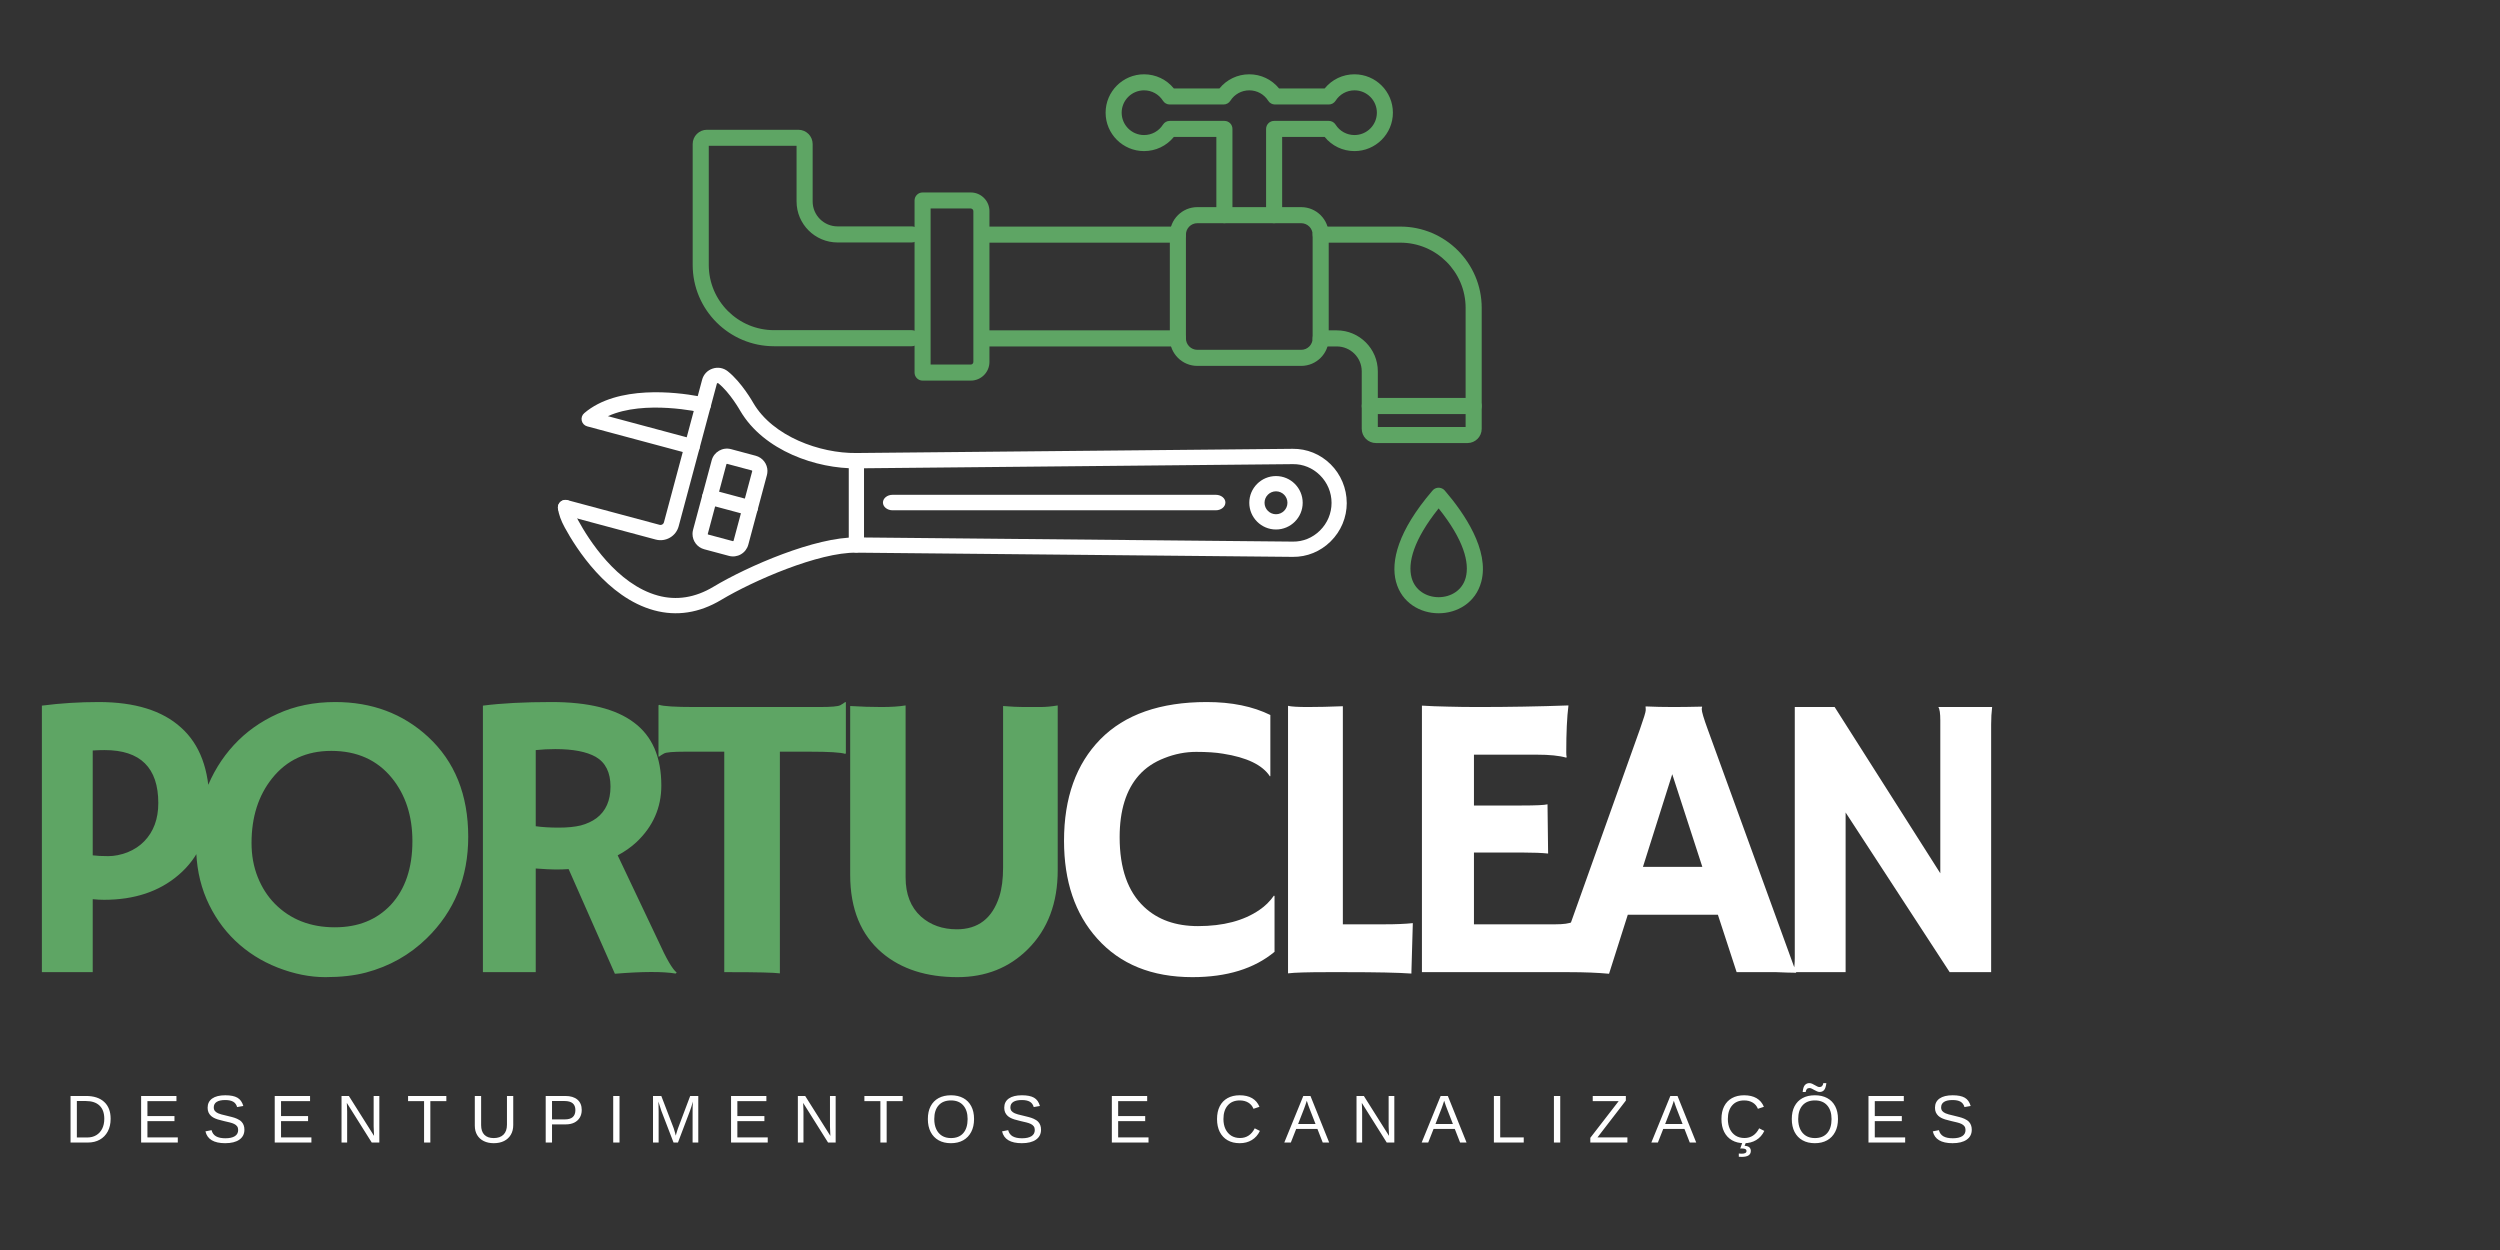 <svg width="500" height="250" viewBox="0 0 500 250" fill="none" xmlns="http://www.w3.org/2000/svg">
<rect x="0" y="0" width="500" height="250" fill="#333333" stroke="none"/>
<path d="M8.377 141.126C12.071 140.647 15.859 140.408 19.739 140.408C26.969 140.408 32.458 142.109 36.206 145.511C39.98 148.887 41.867 153.951 41.867 160.702C41.867 166.735 39.807 171.507 35.687 175.015C31.833 178.311 26.876 179.959 20.816 179.959C20.125 179.959 19.367 179.919 18.543 179.839V194.432H8.377V141.126ZM20.936 150.017C20.138 150.017 19.341 150.043 18.543 150.096V171.068C19.394 171.174 20.43 171.227 21.653 171.227C22.876 171.227 24.152 170.975 25.481 170.47C26.81 169.938 27.926 169.207 28.83 168.277C30.717 166.337 31.66 163.785 31.66 160.622C31.66 153.552 28.085 150.017 20.936 150.017ZM47.037 188.132C44.619 185.82 42.705 183.042 41.296 179.799C39.914 176.557 39.223 173.008 39.223 169.154C39.223 165.274 39.874 161.606 41.177 158.15C42.479 154.695 44.34 151.651 46.758 149.02C49.177 146.389 52.101 144.302 55.53 142.76C58.959 141.192 62.799 140.408 67.052 140.408C74.388 140.408 80.568 142.721 85.591 147.345C90.961 152.289 93.645 158.961 93.645 167.36C93.645 175.493 90.881 182.258 85.352 187.654C81.95 190.976 77.897 193.262 73.192 194.511C70.88 195.123 68.168 195.428 65.059 195.428C61.975 195.428 58.799 194.79 55.53 193.515C52.287 192.239 49.456 190.445 47.037 188.132ZM50.307 168.596C50.307 171.068 50.719 173.341 51.543 175.414C52.367 177.487 53.51 179.268 54.971 180.756C58.081 183.893 62.082 185.461 66.972 185.461C71.624 185.461 75.358 183.959 78.176 180.956C81.046 177.846 82.482 173.606 82.482 168.237C82.482 163.187 81.113 158.974 78.375 155.598C75.425 151.984 71.385 150.176 66.255 150.176C61.284 150.176 57.337 152.01 54.413 155.678C51.676 159.107 50.307 163.413 50.307 168.596ZM113.727 173.819C112.929 173.872 112.079 173.899 111.175 173.899C110.271 173.899 108.929 173.832 107.148 173.699V194.432H96.583V141.126C100.304 140.647 104.876 140.408 110.298 140.408C117.687 140.408 123.189 141.777 126.804 144.515C130.446 147.226 132.266 151.425 132.266 157.114C132.266 161.526 130.605 165.3 127.283 168.437C126.193 169.447 124.944 170.324 123.535 171.068L131.668 188.212C133.263 191.747 134.486 193.847 135.336 194.511L135.137 194.711C132.559 194.285 128.505 194.299 122.977 194.751L113.727 173.819ZM111.056 149.817C109.7 149.817 108.398 149.884 107.148 150.017V165.247C108.451 165.433 109.979 165.526 111.733 165.526C113.488 165.526 114.963 165.38 116.159 165.087C117.355 164.769 118.392 164.29 119.269 163.652C121.156 162.243 122.099 160.13 122.099 157.313C122.099 154.495 121.116 152.515 119.149 151.372C117.315 150.336 114.617 149.817 111.056 149.817ZM155.976 194.671C154.7 194.511 151.418 194.432 146.128 194.432H144.852V150.336H136.958C134.619 150.336 133.237 150.455 132.812 150.694C132.386 150.934 132.054 151.146 131.815 151.332L131.695 151.293V141.086L131.815 140.966C132.692 141.259 135.058 141.405 138.912 141.405H163.91C166.249 141.405 167.631 141.285 168.057 141.046C168.482 140.807 168.814 140.594 169.053 140.408L169.173 140.448V150.655L169.053 150.774C168.176 150.482 165.811 150.336 161.957 150.336H155.976V194.671ZM200.617 141.205C202.265 141.338 203.634 141.405 204.724 141.405H208.033C209.15 141.405 210.319 141.299 211.542 141.086V174.058C211.542 180.597 209.562 185.846 205.601 189.807C201.853 193.555 197.149 195.428 191.487 195.428C185.294 195.428 180.284 193.82 176.456 190.604C172.177 186.989 170.037 181.78 170.037 174.975V141.205C172.243 141.338 174.317 141.405 176.257 141.405C178.224 141.405 179.845 141.299 181.121 141.086V175.493C181.121 178.843 182.144 181.447 184.191 183.308C186.105 185.009 188.497 185.86 191.368 185.86C195.62 185.86 198.451 183.68 199.86 179.321C200.365 177.753 200.617 175.812 200.617 173.5V141.205Z" fill="#5EA564"/>
<path d="M241.352 140.408C246.322 140.408 250.562 141.272 254.07 143V155.2L253.99 155.28C252.502 152.994 249.365 151.479 244.581 150.734C243.172 150.495 241.391 150.376 239.239 150.376C237.086 150.376 234.972 150.788 232.899 151.611C230.826 152.409 229.125 153.552 227.796 155.04C225.218 157.937 223.929 162.071 223.929 167.44C223.929 173.686 225.563 178.338 228.832 181.394C231.544 183.946 235.132 185.222 239.597 185.222C244.648 185.222 248.741 184.145 251.877 181.992C253.02 181.221 253.99 180.265 254.788 179.122L254.907 179.201V190.365C250.841 193.741 245.365 195.428 238.481 195.428C230.374 195.428 224.022 192.85 219.423 187.694C215.011 182.776 212.805 176.264 212.805 168.157C212.805 159.572 215.224 152.808 220.061 147.864C224.952 142.893 232.049 140.408 241.352 140.408ZM265.38 194.432C261.473 194.432 258.882 194.511 257.606 194.671V141.166C258.244 141.325 259.559 141.405 261.553 141.405C263.573 141.405 265.912 141.352 268.57 141.245V184.863H276.823C279.215 184.863 281.129 184.783 282.564 184.624C282.378 190.843 282.285 194.073 282.285 194.312V194.711C279.68 194.525 275.308 194.432 269.168 194.432H265.38ZM311.058 184.863C312.706 184.863 313.849 184.703 314.487 184.384L314.647 184.424L314.248 194.432H284.385V141.126C285.103 141.179 285.901 141.219 286.778 141.245L289.569 141.325C291.429 141.378 293.449 141.405 295.629 141.405C301.716 141.405 307.736 141.299 313.69 141.086C313.397 143.425 313.251 146.548 313.251 150.455C313.251 150.881 313.278 151.2 313.331 151.412L313.251 151.532C311.869 151.133 309.902 150.934 307.35 150.934H294.791V161.101H304.241C307.164 161.101 308.919 161.021 309.503 160.861L309.623 170.709C308.347 170.576 306.699 170.51 304.679 170.51H294.791V184.863H311.058ZM321.81 194.751C319.525 194.538 316.853 194.432 313.797 194.432H310.647L327.99 145.83C328.761 143.651 329.146 142.388 329.146 142.043C329.146 141.671 329.133 141.445 329.107 141.365L329.146 141.285C330.874 141.365 332.708 141.405 334.648 141.405C336.243 141.405 338.157 141.378 340.39 141.325L340.43 141.405C340.376 141.511 340.35 141.657 340.35 141.843C340.35 142.348 340.749 143.691 341.546 145.87L359.248 194.551C358.717 194.525 358.092 194.511 357.374 194.511C357.374 194.511 356.683 194.485 355.301 194.432C354.637 194.432 354.038 194.432 353.507 194.432H347.327L343.579 182.949H325.558L321.81 194.751ZM340.469 173.38L334.449 154.841L328.588 173.38H340.469ZM358.717 194.432C358.877 193.528 358.956 192.544 358.956 191.481V141.405H366.93L388.061 174.656V144.116C388.061 142.654 387.928 141.75 387.663 141.405H398.427C398.295 142.468 398.228 143.638 398.228 144.913V194.432H389.935L369.123 162.496V194.432H358.717Z" fill="white"/>
<path d="M22.127 223.755C22.127 224.737 21.935 225.583 21.552 226.293C21.173 227.002 20.642 227.549 19.959 227.932C19.28 228.316 18.491 228.507 17.593 228.507H14.109V219.194H17.189C18.767 219.194 19.983 219.591 20.838 220.384C21.697 221.173 22.127 222.296 22.127 223.755ZM20.858 223.755C20.858 222.6 20.541 221.721 19.906 221.117C19.276 220.509 18.361 220.205 17.163 220.205H15.372V227.496H17.447C18.139 227.496 18.738 227.344 19.245 227.04C19.756 226.736 20.153 226.304 20.435 225.744C20.717 225.185 20.858 224.522 20.858 223.755ZM35.56 227.476V228.507H28.224V219.194H35.289V220.225H29.486V223.213H34.893V224.231H29.486V227.476H35.56ZM48.881 225.936C48.881 226.795 48.544 227.461 47.87 227.932C47.2 228.404 46.255 228.639 45.035 228.639C42.765 228.639 41.45 227.851 41.089 226.273L42.311 226.029C42.452 226.588 42.752 227 43.21 227.265C43.669 227.525 44.292 227.655 45.081 227.655C45.896 227.655 46.524 227.516 46.965 227.238C47.41 226.956 47.632 226.544 47.632 226.002C47.632 225.698 47.562 225.451 47.421 225.262C47.284 225.072 47.09 224.916 46.839 224.793C46.588 224.669 46.288 224.566 45.94 224.482C45.592 224.398 45.206 224.308 44.783 224.211C44.294 224.101 43.884 223.993 43.554 223.887C43.228 223.781 42.959 223.671 42.748 223.556C42.536 223.438 42.355 223.312 42.206 223.18C41.985 222.977 41.816 222.741 41.697 222.472C41.582 222.204 41.525 221.895 41.525 221.547C41.525 220.75 41.829 220.135 42.437 219.703C43.049 219.271 43.924 219.055 45.061 219.055C46.118 219.055 46.927 219.218 47.487 219.544C48.046 219.866 48.439 220.417 48.663 221.197L47.421 221.415C47.284 220.921 47.024 220.564 46.641 220.344C46.257 220.119 45.726 220.007 45.048 220.007C44.303 220.007 43.735 220.13 43.342 220.377C42.95 220.624 42.754 220.992 42.754 221.481C42.754 221.767 42.829 222.005 42.979 222.195C43.133 222.38 43.353 222.536 43.64 222.664C43.909 222.792 44.479 222.953 45.352 223.147C45.709 223.23 46.061 223.319 46.409 223.411C46.758 223.499 47.086 223.612 47.394 223.748C47.575 223.823 47.747 223.916 47.91 224.026C48.077 224.132 48.223 224.255 48.346 224.396C48.514 224.581 48.644 224.799 48.736 225.05C48.833 225.301 48.881 225.597 48.881 225.936ZM62.282 227.476V228.507H54.945V219.194H62.011V220.225H56.207V223.213H61.614V224.231H56.207V227.476H62.282ZM69.429 222.32V228.507H68.306V219.194H69.773L74.81 227.179C74.757 226.311 74.73 225.685 74.73 225.301V219.194H75.867V228.507H74.347L69.363 220.575C69.372 220.866 69.385 221.157 69.403 221.448C69.421 221.739 69.429 222.03 69.429 222.32ZM86.069 220.225V228.507H84.813V220.225H81.614V219.194H89.268V220.225H86.069ZM98.749 228.639C97.986 228.639 97.321 228.498 96.752 228.216C96.184 227.934 95.743 227.531 95.43 227.007C95.118 226.482 94.961 225.854 94.961 225.123V219.194H96.224V225.017C96.224 225.868 96.439 226.513 96.871 226.954C97.303 227.395 97.927 227.615 98.742 227.615C99.579 227.615 100.229 227.388 100.692 226.934C101.159 226.476 101.392 225.808 101.392 224.931V219.194H102.648V225.004C102.648 225.758 102.487 226.405 102.166 226.947C101.848 227.489 101.397 227.908 100.811 228.203C100.229 228.494 99.542 228.639 98.749 228.639ZM116.346 221.997C116.346 222.583 116.216 223.092 115.956 223.523C115.696 223.955 115.326 224.29 114.846 224.528C114.37 224.762 113.801 224.878 113.14 224.878H110.404V228.507H109.141V219.194H113.061C114.105 219.194 114.914 219.439 115.487 219.928C116.06 220.417 116.346 221.106 116.346 221.997ZM115.077 222.01C115.077 220.807 114.354 220.205 112.909 220.205H110.404V223.88H112.962C113.667 223.88 114.196 223.726 114.548 223.418C114.901 223.105 115.077 222.636 115.077 222.01ZM123.903 219.194V228.507H122.641V219.194H123.903ZM131.725 222.294V228.507H130.602V219.194H132.261L134.739 225.652C134.827 225.912 134.911 226.192 134.99 226.491C135.074 226.786 135.129 227 135.156 227.132C135.182 227.013 135.226 226.85 135.288 226.643C135.35 226.432 135.411 226.229 135.473 226.035C135.535 225.841 135.579 225.713 135.605 225.652L138.038 219.194H139.657V228.507H138.52V222.294C138.52 221.95 138.524 221.613 138.533 221.283C138.546 220.952 138.562 220.628 138.58 220.311C138.469 220.703 138.366 221.056 138.269 221.369C138.176 221.677 138.086 221.941 137.998 222.162L135.592 228.507H134.706L132.267 222.162L131.679 220.311C131.688 220.642 131.697 220.972 131.705 221.303C131.719 221.633 131.725 221.964 131.725 222.294ZM153.546 227.476V228.507H146.21V219.194H153.275V220.225H147.472V223.213H152.879V224.231H147.472V227.476H153.546ZM160.694 222.32V228.507H159.57V219.194H161.038L166.074 227.179C166.021 226.311 165.995 225.685 165.995 225.301V219.194H167.132V228.507H165.612L160.628 220.575C160.637 220.866 160.65 221.157 160.668 221.448C160.685 221.739 160.694 222.03 160.694 222.32ZM177.333 220.225V228.507H176.077V220.225H172.878V219.194H180.532V220.225H177.333ZM194.812 223.808C194.812 224.804 194.622 225.663 194.243 226.385C193.869 227.108 193.336 227.666 192.644 228.058C191.952 228.446 191.132 228.639 190.185 228.639C189.233 228.639 188.411 228.446 187.72 228.058C187.032 227.67 186.501 227.115 186.127 226.392C185.756 225.669 185.571 224.808 185.571 223.808C185.571 222.812 185.754 221.961 186.12 221.256C186.49 220.547 187.019 220.003 187.706 219.624C188.398 219.245 189.229 219.055 190.198 219.055C191.15 219.055 191.97 219.242 192.657 219.617C193.349 219.992 193.88 220.534 194.25 221.243C194.625 221.948 194.812 222.803 194.812 223.808ZM193.523 223.808C193.523 222.649 193.232 221.739 192.65 221.078C192.073 220.417 191.256 220.086 190.198 220.086C189.132 220.086 188.308 220.412 187.726 221.065C187.144 221.717 186.854 222.631 186.854 223.808C186.854 224.583 186.986 225.257 187.25 225.83C187.515 226.399 187.896 226.839 188.394 227.152C188.892 227.461 189.489 227.615 190.185 227.615C191.26 227.615 192.084 227.284 192.657 226.623C193.234 225.958 193.523 225.019 193.523 223.808ZM208.206 225.936C208.206 226.795 207.868 227.461 207.194 227.932C206.524 228.404 205.579 228.639 204.359 228.639C202.089 228.639 200.774 227.851 200.413 226.273L201.635 226.029C201.776 226.588 202.076 227 202.534 227.265C202.993 227.525 203.616 227.655 204.405 227.655C205.22 227.655 205.848 227.516 206.289 227.238C206.734 226.956 206.956 226.544 206.956 226.002C206.956 225.698 206.886 225.451 206.745 225.262C206.608 225.072 206.414 224.916 206.163 224.793C205.912 224.669 205.612 224.566 205.264 224.482C204.916 224.398 204.531 224.308 204.108 224.211C203.618 224.101 203.209 223.993 202.878 223.887C202.552 223.781 202.283 223.671 202.072 223.556C201.86 223.438 201.68 223.312 201.53 223.18C201.309 222.977 201.14 222.741 201.021 222.472C200.906 222.204 200.849 221.895 200.849 221.547C200.849 220.75 201.153 220.135 201.761 219.703C202.374 219.271 203.248 219.055 204.385 219.055C205.443 219.055 206.251 219.218 206.811 219.544C207.371 219.866 207.763 220.417 207.987 221.197L206.745 221.415C206.608 220.921 206.348 220.564 205.965 220.344C205.581 220.119 205.051 220.007 204.372 220.007C203.627 220.007 203.059 220.13 202.667 220.377C202.274 220.624 202.078 220.992 202.078 221.481C202.078 221.767 202.153 222.005 202.303 222.195C202.457 222.38 202.678 222.536 202.964 222.664C203.233 222.792 203.803 222.953 204.676 223.147C205.033 223.23 205.385 223.319 205.734 223.411C206.082 223.499 206.41 223.612 206.718 223.748C206.899 223.823 207.071 223.916 207.234 224.026C207.401 224.132 207.547 224.255 207.67 224.396C207.838 224.581 207.968 224.799 208.06 225.05C208.157 225.301 208.206 225.597 208.206 225.936ZM229.705 227.476V228.507H222.368V219.194H229.434V220.225H223.631V223.213H229.038V224.231H223.631V227.476H229.705ZM248.006 227.602C249.31 227.602 250.291 226.956 250.947 225.665L251.978 226.181C251.595 226.983 251.055 227.593 250.359 228.011C249.667 228.43 248.863 228.639 247.946 228.639C247.003 228.639 246.193 228.443 245.514 228.051C244.835 227.659 244.313 227.102 243.948 226.379C243.586 225.652 243.406 224.795 243.406 223.808C243.406 222.816 243.586 221.966 243.948 221.256C244.309 220.547 244.829 220.003 245.507 219.624C246.186 219.245 246.997 219.055 247.94 219.055C248.931 219.055 249.76 219.249 250.425 219.637C251.091 220.025 251.58 220.6 251.892 221.362L250.696 221.759C250.48 221.217 250.132 220.802 249.652 220.516C249.176 220.23 248.61 220.086 247.953 220.086C246.922 220.086 246.12 220.419 245.547 221.084C244.974 221.745 244.688 222.653 244.688 223.808C244.688 224.566 244.822 225.231 245.091 225.804C245.364 226.372 245.748 226.815 246.241 227.132C246.739 227.445 247.327 227.602 248.006 227.602ZM259.238 225.784L258.168 228.507H256.859L260.659 219.194H262.094L265.835 228.507H264.546L263.482 225.784H259.238ZM261.36 220.146C261.285 220.393 261.195 220.668 261.089 220.972C260.988 221.272 260.893 221.536 260.805 221.765L259.622 224.799H263.105L261.909 221.726C261.847 221.571 261.765 221.353 261.664 221.071C261.563 220.789 261.461 220.481 261.36 220.146ZM272.427 222.32V228.507H271.304V219.194H272.771L277.808 227.179C277.755 226.311 277.728 225.685 277.728 225.301V219.194H278.865V228.507H277.345L272.361 220.575C272.37 220.866 272.383 221.157 272.401 221.448C272.418 221.739 272.427 222.03 272.427 222.32ZM286.713 225.784L285.643 228.507H284.334L288.134 219.194H289.569L293.31 228.507H292.021L290.957 225.784H286.713ZM288.835 220.146C288.76 220.393 288.67 220.668 288.564 220.972C288.463 221.272 288.368 221.536 288.28 221.765L287.097 224.799H290.58L289.384 221.726C289.322 221.571 289.24 221.353 289.139 221.071C289.038 220.789 288.936 220.481 288.835 220.146ZM304.747 227.476V228.507H298.779V219.194H300.041V227.476H304.747ZM312.047 219.194V228.507H310.784V219.194H312.047ZM325.48 227.476V228.507H318.064V227.562L323.735 220.225H318.547V219.194H325.17V220.113L319.498 227.476H325.48ZM332.648 225.784L331.577 228.507H330.268L334.069 219.194H335.503L339.244 228.507H337.955L336.891 225.784H332.648ZM334.769 220.146C334.694 220.393 334.604 220.668 334.498 220.972C334.397 221.272 334.302 221.536 334.214 221.765L333.031 224.799H336.514L335.318 221.726C335.256 221.571 335.175 221.353 335.073 221.071C334.972 220.789 334.871 220.481 334.769 220.146ZM348.89 227.602C350.195 227.602 351.175 226.956 351.832 225.665L352.863 226.181C352.479 226.983 351.939 227.593 351.243 228.011C350.551 228.43 349.747 228.639 348.831 228.639C347.888 228.639 347.077 228.443 346.398 228.051C345.72 227.659 345.198 227.102 344.832 226.379C344.47 225.652 344.29 224.795 344.29 223.808C344.29 222.816 344.47 221.966 344.832 221.256C345.193 220.547 345.713 220.003 346.392 219.624C347.07 219.245 347.881 219.055 348.824 219.055C349.816 219.055 350.644 219.249 351.309 219.637C351.975 220.025 352.464 220.6 352.777 221.362L351.58 221.759C351.364 221.217 351.016 220.802 350.536 220.516C350.06 220.23 349.494 220.086 348.837 220.086C347.806 220.086 347.004 220.419 346.431 221.084C345.858 221.745 345.572 222.653 345.572 223.808C345.572 224.566 345.706 225.231 345.975 225.804C346.248 226.372 346.632 226.815 347.125 227.132C347.623 227.445 348.212 227.602 348.89 227.602ZM350.166 230.179C350.166 230.58 350.014 230.88 349.71 231.078C349.41 231.277 348.958 231.376 348.355 231.376C348.086 231.376 347.888 231.367 347.76 231.349V230.702C347.98 230.728 348.17 230.741 348.328 230.741C348.976 230.741 349.3 230.563 349.3 230.206C349.3 230.038 349.227 229.911 349.082 229.823C348.936 229.739 348.716 229.697 348.421 229.697C348.324 229.697 348.245 229.697 348.183 229.697C348.121 229.701 348.075 229.706 348.044 229.71L348.474 228.507H349.181L348.923 229.168C349.337 229.181 349.648 229.276 349.855 229.452C350.062 229.633 350.166 229.875 350.166 230.179ZM367.598 223.808C367.598 224.804 367.409 225.663 367.03 226.385C366.655 227.108 366.122 227.666 365.43 228.058C364.738 228.446 363.919 228.639 362.971 228.639C362.02 228.639 361.198 228.446 360.506 228.058C359.819 227.67 359.288 227.115 358.913 226.392C358.543 225.669 358.358 224.808 358.358 223.808C358.358 222.812 358.541 221.961 358.906 221.256C359.277 220.547 359.805 220.003 360.493 219.624C361.185 219.245 362.015 219.055 362.985 219.055C363.936 219.055 364.756 219.242 365.443 219.617C366.135 219.992 366.666 220.534 367.036 221.243C367.411 221.948 367.598 222.803 367.598 223.808ZM366.309 223.808C366.309 222.649 366.018 221.739 365.437 221.078C364.86 220.417 364.042 220.086 362.985 220.086C361.918 220.086 361.094 220.412 360.513 221.065C359.931 221.717 359.64 222.631 359.64 223.808C359.64 224.583 359.772 225.257 360.037 225.83C360.301 226.399 360.682 226.839 361.18 227.152C361.678 227.461 362.275 227.615 362.971 227.615C364.047 227.615 364.871 227.284 365.443 226.623C366.021 225.958 366.309 225.019 366.309 223.808ZM363.936 218.394C363.769 218.394 363.599 218.357 363.427 218.282C363.256 218.207 363.086 218.123 362.919 218.031C362.738 217.929 362.562 217.835 362.39 217.746C362.222 217.654 362.064 217.608 361.914 217.608C361.671 217.608 361.491 217.676 361.372 217.813C361.253 217.949 361.174 218.143 361.134 218.394H360.532C360.603 217.711 360.755 217.246 360.988 217C361.226 216.748 361.522 216.623 361.874 216.623C362.064 216.623 362.253 216.667 362.443 216.755C362.632 216.843 362.817 216.94 362.998 217.046C363.161 217.138 363.317 217.222 363.467 217.297C363.621 217.372 363.762 217.409 363.89 217.409C364.11 217.409 364.285 217.343 364.412 217.211C364.545 217.079 364.628 216.883 364.663 216.623H365.272C365.197 217.275 365.049 217.733 364.829 217.998C364.608 218.262 364.311 218.394 363.936 218.394ZM381.032 227.476V228.507H373.695V219.194H380.761V220.225H374.957V223.213H380.364V224.231H374.957V227.476H381.032ZM394.353 225.936C394.353 226.795 394.016 227.461 393.341 227.932C392.672 228.404 391.726 228.639 390.506 228.639C388.237 228.639 386.921 227.851 386.56 226.273L387.783 226.029C387.924 226.588 388.223 227 388.682 227.265C389.14 227.525 389.763 227.655 390.552 227.655C391.367 227.655 391.995 227.516 392.436 227.238C392.881 226.956 393.104 226.544 393.104 226.002C393.104 225.698 393.033 225.451 392.892 225.262C392.755 225.072 392.562 224.916 392.31 224.793C392.059 224.669 391.76 224.566 391.411 224.482C391.063 224.398 390.678 224.308 390.255 224.211C389.766 224.101 389.356 223.993 389.025 223.887C388.699 223.781 388.43 223.671 388.219 223.556C388.007 223.438 387.827 223.312 387.677 223.18C387.457 222.977 387.287 222.741 387.168 222.472C387.053 222.204 386.996 221.895 386.996 221.547C386.996 220.75 387.3 220.135 387.908 219.703C388.521 219.271 389.395 219.055 390.532 219.055C391.59 219.055 392.398 219.218 392.958 219.544C393.518 219.866 393.91 220.417 394.135 221.197L392.892 221.415C392.755 220.921 392.495 220.564 392.112 220.344C391.729 220.119 391.198 220.007 390.519 220.007C389.774 220.007 389.206 220.13 388.814 220.377C388.422 220.624 388.226 220.992 388.226 221.481C388.226 221.767 388.3 222.005 388.45 222.195C388.604 222.38 388.825 222.536 389.111 222.664C389.38 222.792 389.951 222.953 390.823 223.147C391.18 223.23 391.533 223.319 391.881 223.411C392.229 223.499 392.557 223.612 392.866 223.748C393.046 223.823 393.218 223.916 393.381 224.026C393.549 224.132 393.694 224.255 393.817 224.396C393.985 224.581 394.115 224.799 394.207 225.05C394.304 225.301 394.353 225.597 394.353 225.936Z" fill="white"/>
<path fill-rule="evenodd" clip-rule="evenodd" d="M235.575 48.533H197.433C196.547 48.533 195.824 47.817 195.824 46.925C195.824 46.04 196.547 45.318 197.433 45.318H235.575C236.461 45.318 237.184 46.04 237.184 46.925C237.184 47.811 236.467 48.533 235.575 48.533ZM235.575 69.287H197.433C196.547 69.287 195.824 68.571 195.824 67.68C195.824 66.795 196.547 66.072 197.433 66.072H235.575C236.461 66.072 237.184 66.788 237.184 67.68C237.184 68.565 236.467 69.287 235.575 69.287ZM293.476 88.612H275.201C273.624 88.612 272.348 87.336 272.348 85.761V74.273C272.348 71.52 270.107 69.288 267.359 69.288H264.135C263.249 69.288 262.526 68.572 262.526 67.68C262.526 66.795 263.249 66.073 264.135 66.073H267.359C271.885 66.073 275.565 69.75 275.565 74.273V85.403H293.124V61.575C293.124 54.384 287.269 48.533 280.072 48.533H264.141C263.256 48.533 262.533 47.818 262.533 46.926C262.533 46.041 263.256 45.318 264.141 45.318H280.072C289.04 45.318 296.341 52.614 296.341 61.576V85.761C296.341 87.337 295.058 88.612 293.489 88.612L293.476 88.612Z" fill="#5EA564"/>
<path fill-rule="evenodd" clip-rule="evenodd" d="M239.47 44.641C238.207 44.641 237.184 45.669 237.184 46.925V67.68C237.184 68.942 238.213 69.964 239.47 69.964H260.24C261.504 69.964 262.526 68.942 262.526 67.68V46.925C262.526 45.663 261.497 44.641 260.24 44.641H239.47ZM260.24 73.179H239.47C236.435 73.179 233.967 70.713 233.967 67.68V46.925C233.967 43.893 236.435 41.426 239.47 41.426H260.24C263.275 41.426 265.744 43.893 265.744 46.925V67.68C265.744 70.713 263.275 73.179 260.24 73.179Z" fill="#5EA564"/>
<path fill-rule="evenodd" clip-rule="evenodd" d="M254.826 44.641C253.941 44.641 253.218 43.925 253.218 43.033V25.786C253.218 24.901 253.934 24.179 254.826 24.179H265.762C266.315 24.179 266.823 24.459 267.116 24.927C267.944 26.235 269.357 27.01 270.9 27.01C273.369 27.01 275.375 25.005 275.375 22.539C275.375 20.072 273.369 18.068 270.9 18.068C269.357 18.068 267.944 18.849 267.116 20.15C266.823 20.612 266.309 20.899 265.762 20.899H254.996C254.442 20.899 253.934 20.619 253.641 20.15C252.814 18.842 251.401 18.068 249.857 18.068C248.314 18.068 246.9 18.849 246.073 20.15C245.78 20.612 245.266 20.899 244.712 20.899H233.946C233.393 20.899 232.885 20.619 232.591 20.15C231.764 18.842 230.351 18.068 228.807 18.068C226.339 18.068 224.333 20.072 224.333 22.539C224.333 25.005 226.339 27.01 228.807 27.01C230.351 27.01 231.764 26.229 232.591 24.927C232.885 24.459 233.399 24.179 233.953 24.179H244.888C245.311 24.179 245.722 24.348 246.021 24.647C246.321 24.947 246.49 25.357 246.49 25.78V43.027C246.49 43.912 245.774 44.635 244.881 44.635C243.996 44.635 243.273 43.919 243.273 43.027V27.388H234.767C233.314 29.178 231.145 30.219 228.807 30.219C224.567 30.219 221.122 26.776 221.122 22.54C221.122 18.303 224.567 14.86 228.807 14.86C231.145 14.86 233.314 15.901 234.767 17.691H243.891C245.344 15.901 247.513 14.86 249.851 14.86C252.189 14.86 254.358 15.901 255.81 17.691H264.935C266.387 15.901 268.556 14.86 270.894 14.86C275.134 14.86 278.58 18.303 278.58 22.54C278.58 26.776 275.134 30.219 270.894 30.219C268.556 30.219 266.387 29.178 264.935 27.388H256.429V43.027C256.429 43.912 255.712 44.635 254.82 44.635L254.826 44.641Z" fill="#5EA564"/>
<path fill-rule="evenodd" clip-rule="evenodd" d="M186.127 72.913H194.151C194.438 72.913 194.672 72.672 194.672 72.386V42.226C194.672 41.94 194.432 41.699 194.145 41.699H186.121V72.905L186.127 72.913ZM194.151 76.121H184.519C183.633 76.121 182.91 75.406 182.91 74.514V40.099C182.91 39.214 183.627 38.492 184.519 38.492H194.151C196.21 38.492 197.89 40.164 197.89 42.228V72.387C197.89 74.45 196.216 76.121 194.151 76.121Z" fill="#5EA564"/>
<path fill-rule="evenodd" clip-rule="evenodd" d="M294.726 82.807H273.956C273.071 82.807 272.348 82.091 272.348 81.2C272.348 80.315 273.064 79.592 273.956 79.592H294.726C295.612 79.592 296.335 80.315 296.335 81.2C296.335 82.085 295.618 82.807 294.726 82.807Z" fill="#5EA564"/>
<path fill-rule="evenodd" clip-rule="evenodd" d="M269.346 100.556C269.346 97.683 268.167 94.872 266.117 92.846C264.073 90.826 261.382 89.732 258.542 89.763L171.26 90.603C163.988 90.689 154.585 87.291 150.678 80.619C150.598 80.477 148.332 76.461 145.554 74.255C144.683 73.57 143.584 73.372 142.529 73.718C141.479 74.064 140.707 74.879 140.423 75.954L139.547 79.223C135.398 78.463 123.496 76.931 116.84 82.639C116.408 83.01 116.223 83.585 116.347 84.135C116.47 84.684 116.89 85.123 117.439 85.271L138.028 90.795C138.843 91.011 139.676 90.529 139.892 89.72C140.108 88.904 139.627 88.07 138.818 87.854L121.582 83.233C128.916 79.884 140.171 82.466 140.301 82.497C141.103 82.689 141.906 82.201 142.122 81.41L143.369 76.758C143.387 76.683 143.412 76.653 143.492 76.628C143.566 76.603 143.603 76.609 143.665 76.659C145.98 78.494 148.018 82.114 148.042 82.151C152.759 90.208 163.408 93.767 171.305 93.668L258.587 92.827C260.605 92.803 262.519 93.587 263.982 95.033C265.483 96.516 266.31 98.487 266.31 100.575C266.31 102.669 265.483 104.634 263.982 106.117C262.519 107.562 260.605 108.347 258.587 108.322L171.305 107.482C163.1 107.383 149.616 113.197 142.672 117.361C139.035 119.542 135.307 120.129 131.59 119.116C123.348 116.861 117.687 107.834 115.631 104.059C115.057 103.009 114.717 102.082 114.606 101.31C114.489 100.476 113.723 99.895 112.89 100.013C112.056 100.13 111.476 100.896 111.593 101.73C111.754 102.885 112.198 104.127 112.958 105.517C115.199 109.638 121.416 119.492 130.787 122.056C135.33 123.298 139.856 122.6 144.233 119.981C150.684 116.119 163.736 110.441 171.267 110.534L258.548 111.374C261.388 111.411 264.08 110.312 266.123 108.291C268.204 106.234 269.352 103.491 269.352 100.581L269.346 100.556Z" fill="white"/>
<path fill-rule="evenodd" clip-rule="evenodd" d="M252.907 100.556C252.907 99.289 253.938 98.264 255.198 98.264C256.463 98.264 257.488 99.296 257.488 100.556C257.488 101.823 256.457 102.848 255.198 102.848C253.932 102.848 252.907 101.816 252.907 100.556ZM260.538 100.556C260.538 97.609 258.142 95.212 255.198 95.212C252.253 95.212 249.857 97.609 249.857 100.556C249.857 103.503 252.253 105.9 255.198 105.9C258.142 105.9 260.538 103.503 260.538 100.556Z" fill="white"/>
<path fill-rule="evenodd" clip-rule="evenodd" d="M142.171 81.002C142.171 80.329 141.72 79.711 141.041 79.532C140.226 79.316 139.393 79.798 139.177 80.607L132.787 104.467C132.719 104.708 132.552 104.838 132.46 104.894C132.361 104.949 132.169 105.03 131.929 104.968L113.494 100.025C112.679 99.809 111.846 100.291 111.63 101.1C111.414 101.916 111.895 102.75 112.704 102.966L131.138 107.909C132.101 108.168 133.114 108.032 133.985 107.532C134.855 107.031 135.472 106.222 135.732 105.258L142.121 81.398C142.159 81.268 142.171 81.132 142.171 81.002Z" fill="white"/>
<path fill-rule="evenodd" clip-rule="evenodd" d="M141.553 106.795L145.282 92.851C145.3 92.795 145.368 92.752 145.424 92.771L150.363 94.093C150.437 94.111 150.455 94.186 150.443 94.235L146.714 108.148C146.708 108.179 146.689 108.198 146.658 108.216C146.627 108.235 146.603 108.235 146.572 108.229L141.633 106.907C141.571 106.888 141.547 106.832 141.547 106.795L141.553 106.795ZM153.493 94.21C153.493 92.777 152.529 91.523 151.147 91.152L146.208 89.83C144.522 89.379 142.787 90.38 142.337 92.066L138.608 105.98C138.534 106.246 138.503 106.524 138.503 106.795C138.503 108.229 139.466 109.483 140.849 109.854L145.788 111.176C146.603 111.398 147.455 111.281 148.183 110.861C148.918 110.434 149.436 109.755 149.659 108.939L153.381 95.026C153.456 94.76 153.486 94.482 153.486 94.21L153.493 94.21Z" fill="white"/>
<path fill-rule="evenodd" clip-rule="evenodd" d="M151.58 101.587C151.58 100.914 151.129 100.296 150.45 100.117L142.344 97.942C141.529 97.726 140.695 98.208 140.479 99.017C140.263 99.832 140.745 100.667 141.554 100.883L149.66 103.058C150.475 103.274 151.308 102.792 151.524 101.976C151.561 101.847 151.573 101.711 151.573 101.581L151.58 101.587Z" fill="white"/>
<path fill-rule="evenodd" clip-rule="evenodd" d="M172.803 108.983L172.803 92.123C172.803 91.282 172.117 90.597 171.278 90.597C170.438 90.597 169.753 91.276 169.753 92.123L169.753 108.983C169.753 109.823 170.432 110.509 171.278 110.509C172.117 110.509 172.803 109.823 172.803 108.983Z" fill="white"/>
<path fill-rule="evenodd" clip-rule="evenodd" d="M245.083 100.51C245.083 99.658 244.229 98.962 243.165 98.962L178.507 98.962C177.451 98.962 176.589 99.658 176.589 100.51C176.589 101.362 177.451 102.058 178.507 102.058L243.159 102.058C244.215 102.058 245.077 101.362 245.077 100.51L245.083 100.51Z" fill="white"/>
<path d="M287.728 101.68C282.682 107.987 281.525 112.569 282.316 115.536C283.016 118.138 285.369 119.438 287.728 119.438C290.088 119.438 292.441 118.138 293.14 115.536C293.938 112.569 292.774 107.987 287.728 101.68ZM279.205 116.367C278.113 112.288 279.59 106.19 286.421 98.208C286.493 98.11 286.578 98.018 286.676 97.933C287.349 97.352 288.369 97.43 288.95 98.103C292.807 102.587 297.944 110.039 296.252 116.359C295.127 120.555 291.428 122.653 287.728 122.653C284.035 122.653 280.329 120.555 279.205 116.359L279.205 116.367Z" fill="#5EA564"/>
<path fill-rule="evenodd" clip-rule="evenodd" d="M141.402 25.954L159.678 25.954C161.254 25.954 162.53 27.23 162.53 28.804L162.53 40.293C162.53 43.045 164.771 45.278 167.519 45.278L182.352 45.278C183.238 45.278 183.961 45.994 183.961 46.885C183.961 47.77 183.238 48.493 182.352 48.493L167.519 48.493C162.993 48.493 159.313 44.816 159.313 40.292L159.313 29.162L141.754 29.162L141.754 52.99C141.754 60.181 147.609 66.032 154.806 66.032L182.346 66.032C183.232 66.032 183.955 66.748 183.955 67.64C183.955 68.525 183.232 69.247 182.346 69.247L154.806 69.247C145.838 69.247 138.537 61.952 138.537 52.99L138.537 28.804C138.537 27.229 139.82 25.953 141.389 25.953L141.402 25.954Z" fill="#5EA564"/>
</svg>
